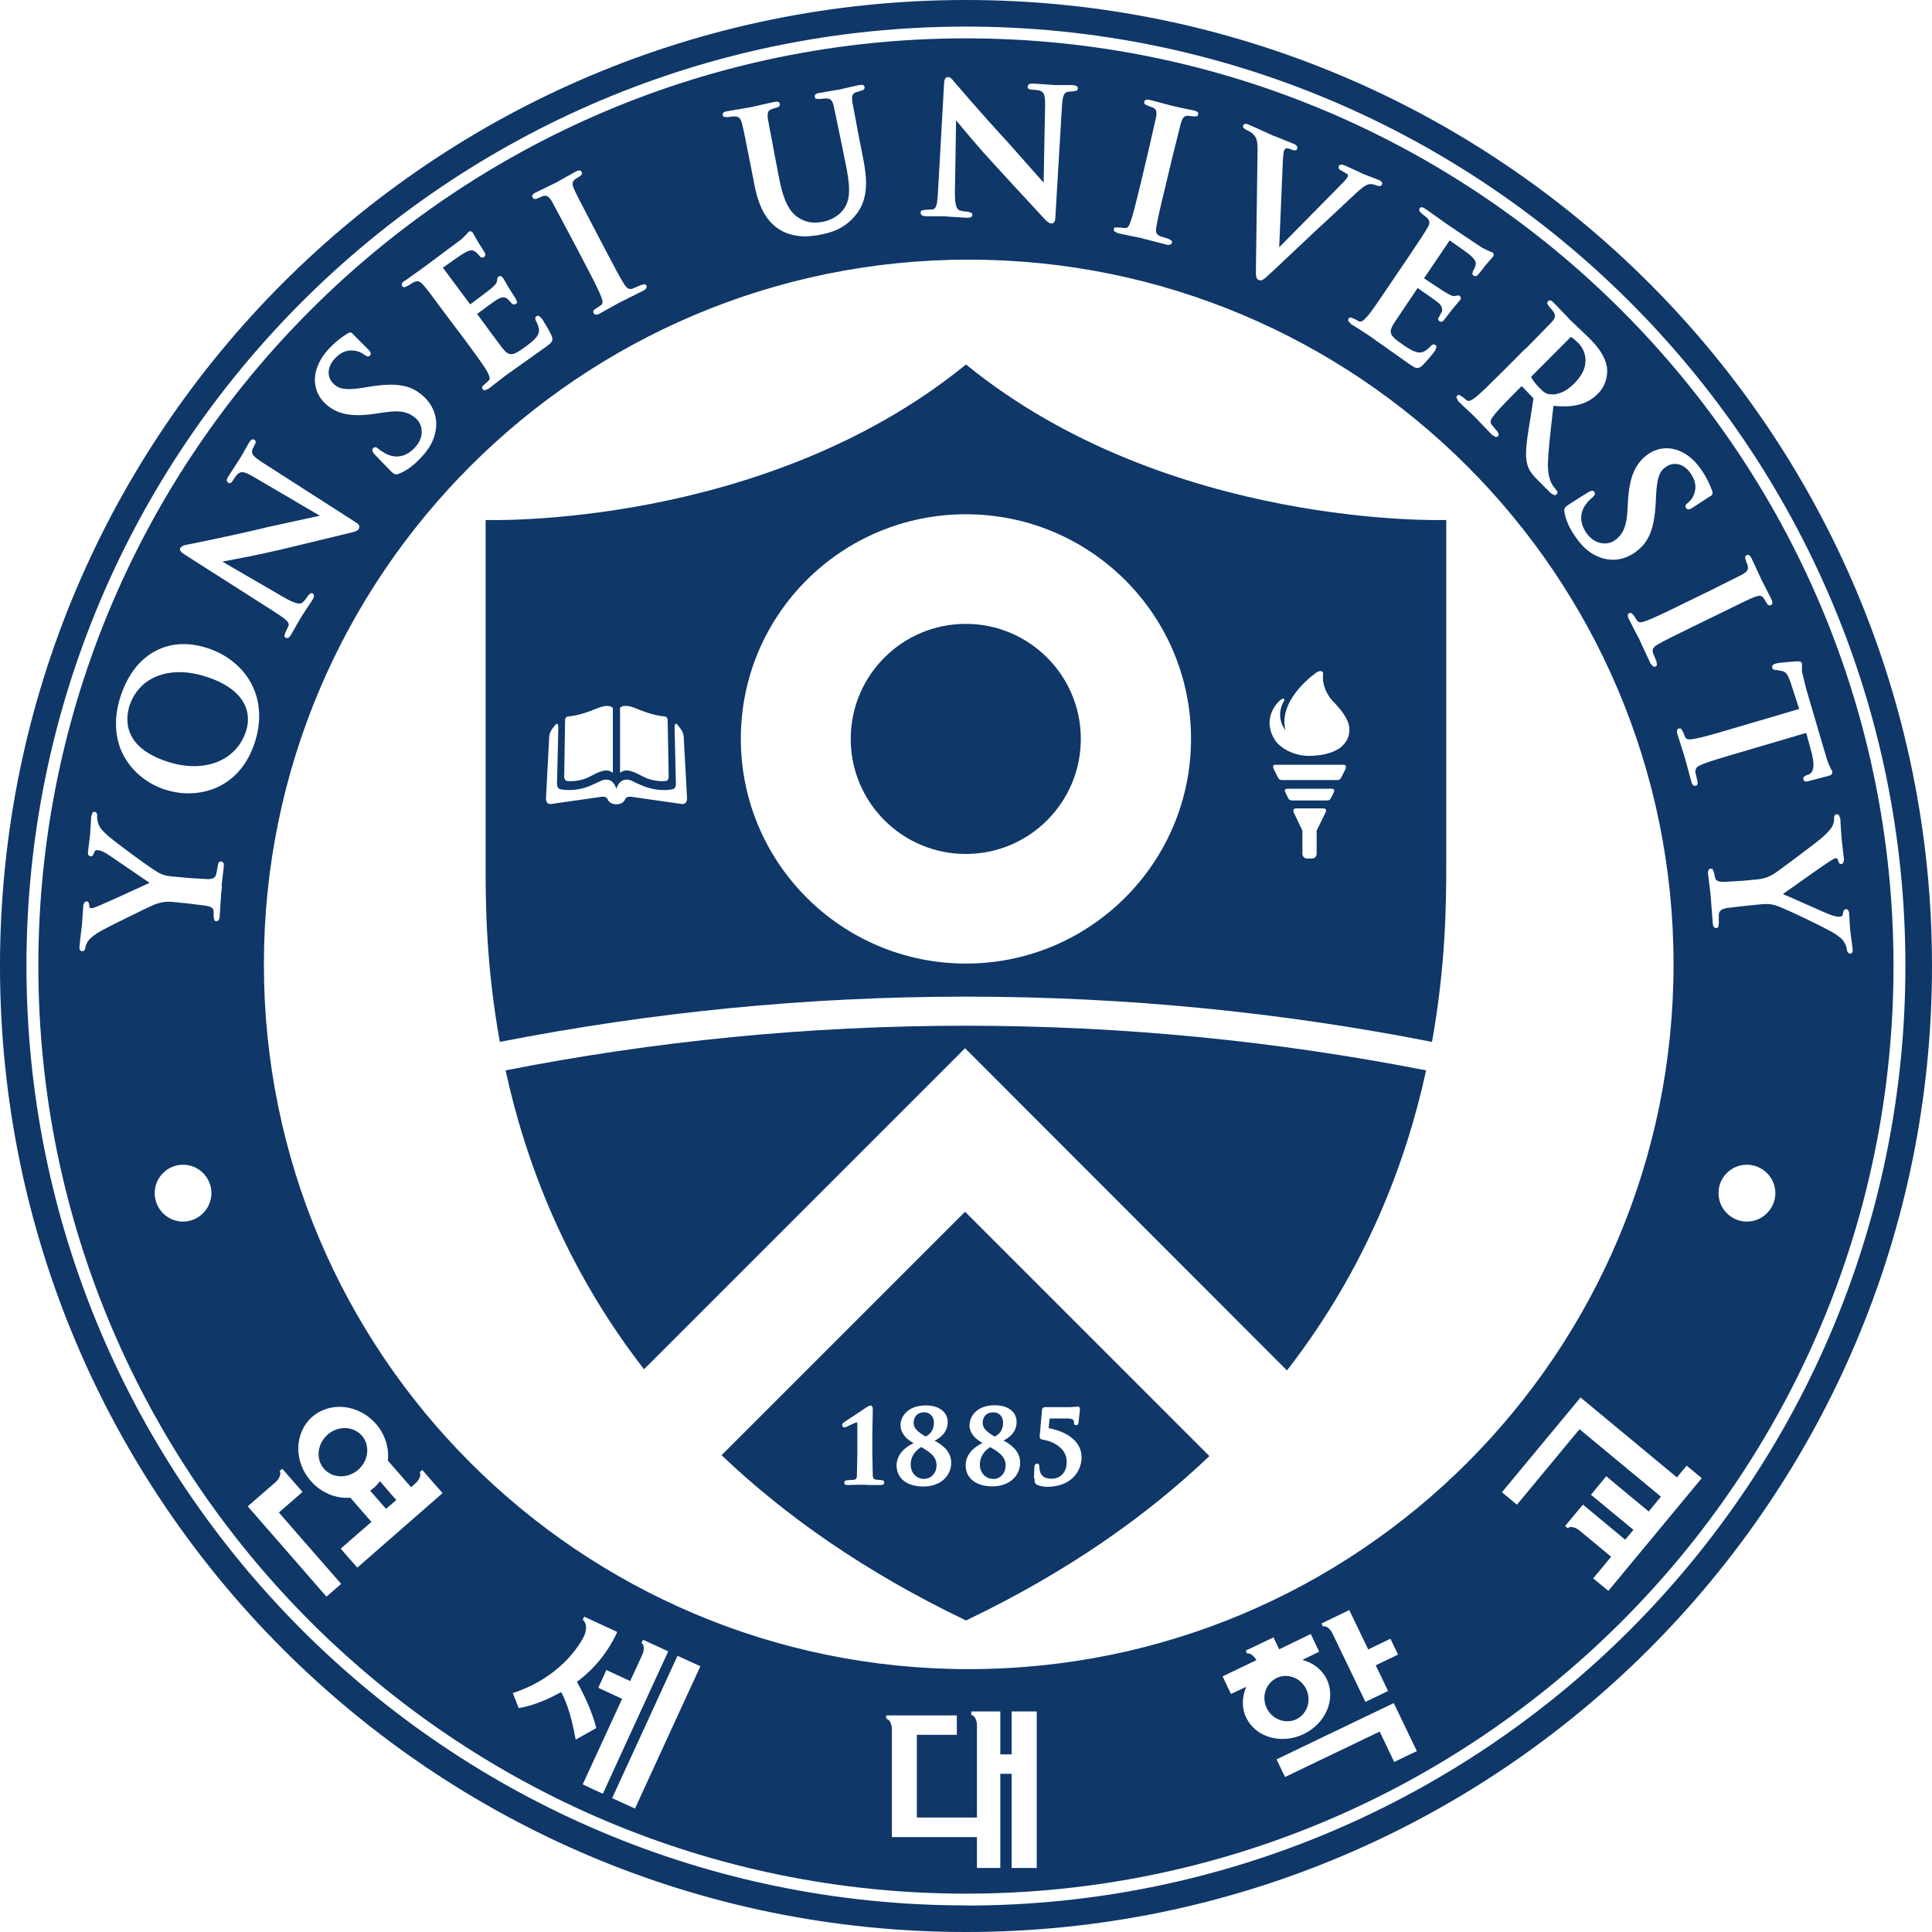 <?xml version="1.0" encoding="UTF-8"?>
<svg id="_레이어_2" data-name="레이어 2" xmlns="http://www.w3.org/2000/svg" viewBox="0 0 131.49 131.49">
  <defs>
    <style>
      .cls-1 {
        fill: #0f3768;
        stroke-width: 0px;
      }
    </style>
  </defs>
  <g id="Layer_1" data-name="Layer 1">
    <g>
      <path class="cls-1" d="M88.23,117.01c.74-.36,1.04-1.27.67-2.05-.37-.77-1.27-1.11-2.01-.76-.74.36-1.05,1.27-.68,2.05.37.77,1.28,1.11,2.02.76Z"/>
      <path class="cls-1" d="M104.77,26.4c.33.33.46.4.7.43.3.05.94.01,1.69-.75.49-.5.75-1.01.75-1.55,0-.43-.18-.87-.49-1.18-.15-.14-.35-.33-.47-.4-.04-.01-.04-.02-.08.02l-2.59,2.6c-.08.07-.08.09-.06.12.11.2.31.47.55.7Z"/>
      <path class="cls-1" d="M22.3,97.64c-.71.62-.83,1.66-.25,2.32.57.66,1.62.69,2.33.07.71-.62.82-1.66.25-2.32-.58-.66-1.62-.69-2.34-.07Z"/>
      <path class="cls-1" d="M25.45,101.25c-.09.08-.17.14-.26.2.49.56,1.08,1.24,1.08,1.24l.7-.6s-.64-.72-1.11-1.28c-.12.16-.25.3-.4.44Z"/>
      <path class="cls-1" d="M13.95,46.03c-1.33-.42-2.59-.37-3.57.13-.75.39-1.29,1.04-1.56,1.85-.32,1.02-.41,2.88,2.64,3.85,2.47.78,4.65-.09,5.29-2.12.12-.37.26-1.1-.14-1.86-.42-.8-1.31-1.43-2.66-1.85Z"/>
      <path class="cls-1" d="M65.74,0C29.43,0,0,29.44,0,65.75s29.43,65.74,65.74,65.74,65.75-29.43,65.75-65.74S102.05,0,65.74,0ZM65.74,129.68c-35.26,0-63.94-28.68-63.94-63.95S30.48,1.81,65.74,1.81s63.94,28.68,63.94,63.93-28.68,63.95-63.94,63.95Z"/>
      <path class="cls-1" d="M65.74,2.61C30.93,2.61,2.61,30.93,2.61,65.74s28.32,63.14,63.13,63.14,63.13-28.32,63.13-63.14S100.55,2.61,65.74,2.61ZM120.85,45.16c.2-.06,1.35-.15,1.43-.15.11,0,.31-.02.36.14v.18s0,.37,0,.37l.28,1.16,1.35,4.59c.15.53.3.8.38.95l.06.13-.02.13c-.04.08-.14.11-.26.15,0,0-1.36.36-1.37.36-.07.02-.27.06-.32-.11-.01-.03-.01-.05-.01-.07,0-.15.15-.2.26-.24,0,0,.12-.05.13-.05.19-.07.3-.31.3-.66,0-.21-.04-.48-.12-.79,0,0-.32-1.2-.37-1.37-.64.19-4.65,1.37-4.65,1.37-1.06.31-1.97.58-2.45.78-.29.12-.44.23-.44.45,0,.03,0,.06,0,.09l.13.58c.02.06.02.1.02.14,0,.14-.08.18-.12.19-.05.01-.22.04-.3-.25l-.35-1.29-.15-.54-.17-.53-.29-.91c-.08-.27.02-.36.11-.38h.13s.14.22.14.22l.16.39c.08.14.26.17.63.09.5-.08,1.42-.35,2.47-.66,0,0,4.47-1.31,4.65-1.37-.05-.17-.52-1.61-.52-1.61-.22-.68-.35-.89-.6-.96l-.43-.08c-.06,0-.23.01-.28-.15-.06-.2.15-.26.22-.28ZM118.96,38.52l-.14-.38c-.08-.18-.06-.3.06-.36.18-.09.29.15.35.26l.66,1.43.27.52.4.79c.03.08.15.31-.03.4-.12.06-.23,0-.31-.16l-.18-.3c-.15-.21-.32-.22-.7-.06-.35.14-.65.29-2.3,1.1,0,0-1.91.93-1.93.94-1.06.52-1.88.92-2.32,1.18-.26.17-.38.3-.28.58l.23.56.03.25-.09.1h-.15s-.19-.2-.19-.2l-.56-1.2-.23-.5-.27-.51-.43-.85c-.12-.25-.04-.35.05-.39h.13s.17.17.17.17l.22.35c.11.14.26.15.59.02.47-.16,1.32-.57,2.38-1.09l1.91-.93,2.28-1.14c.4-.23.41-.4.37-.56ZM109.88,36.79c.48-.34.81-.8.88-2l.04-.71c.09-1.62.51-2.57,1.37-3.17,1.15-.8,2.63-.38,3.59,1.02.43.62.63,1.11.76,1.46.02.06.09.23-.05.34l-.17.1-1.04.68c-.15.1-.38.26-.51.07-.06-.08-.08-.21.13-.36.07-.04.33-.29.44-.66.09-.28.16-.74-.25-1.33-.24-.36-.55-.58-.89-.64-.28-.05-.56.01-.81.19-.39.27-.6.65-.66,1.96,0,0-.02.42-.02.43-.1,1.88-.48,2.78-1.45,3.45-.43.3-1.33.74-2.46.27-.59-.24-1.09-.68-1.54-1.33-.43-.62-.66-1.12-.76-1.67-.01-.05-.02-.1-.02-.15,0-.14.07-.24.26-.37,0,0,1.31-.84,1.34-.85.09-.06.35-.21.46-.03l.04.15-.16.2c-.11.08-.29.25-.42.42-.65.82-.29,1.6-.02,2,.56.81,1.41.87,1.92.53ZM103.82,23.75l1.78-1.82c.27-.3.29-.46.11-.74l-.29-.34-.13-.22.06-.13.13-.06c.09,0,.17.07.27.17l.82.85.32.34,1.24,1.18c.52.52,1.08,1.16,1.23,1.98.07.35.03,1.2-.61,1.84-.71.71-1.61.96-3.02.82-.02.14-.07.58-.07.58-.16,1.41-.29,2.53-.31,3.41v.07c0,.87.26,1.25.36,1.41l.2.25c.07.07.09.13.09.18s-.02.1-.06.13l-.14.06-.25-.14-.81-.81c-.48-.47-.67-.74-.78-1.11-.07-.23-.1-.48-.1-.78,0-.44.07-.98.18-1.68l.17-1.06s.15-.96.15-.97h0c0-.05-.01-.08-.07-.13,0,0-.67-.7-.72-.75,0,0-.12.11-.12.11-.79.79-1.46,1.47-1.77,1.87-.14.18-.23.31-.23.44,0,.08.03.16.1.24l.37.44.09.19-.06.13-.13.05-.26-.14-.96-1-.27-.28-.35-.33-.72-.68-.14-.26.05-.14.12-.05.22.12s.32.26.32.26c.15.09.32,0,.61-.22.39-.32,1.07-.99,1.85-1.77,0,0,1.5-1.5,1.5-1.51ZM95.73,17.68c1.03-1.54,1.21-1.81,1.4-2.14.21-.34.2-.5-.03-.74l-.35-.27-.17-.2.03-.14c.11-.18.31-.03.41.03l.92.65.49.35c.24.16,2.3,1.56,2.5,1.67,0,0,.46.22.46.22l.06.02.14.06s.13.11.03.27l-.09.1s-.44.5-.44.51l-.14.19s-.36.44-.36.44c-.12.13-.23.1-.3.06l-.09-.12.06-.21c.05-.07.14-.24.16-.37.01-.04.02-.09.02-.13,0-.15-.08-.3-.41-.59-.14-.12-1.13-.82-1.37-.98,0,.01-.01.02-.01.02l-1.71,2.53s0,.02-.02.03c.86.58,1.44.96,1.6,1.04.23.13.38.2.53.16.13-.03.22-.06.3,0l.08.11-.03.15-.09.09s-.49.59-.49.59l-.49.63c-.06.08-.18.27-.35.16-.11-.07-.13-.18-.06-.27l.06-.1s.14-.28.14-.27c.02-.05.03-.11.03-.17,0-.13-.06-.29-.3-.49-.17-.14-1.11-.79-1.37-.97,0,.01-.01.02-.01.02l-.53.79-.27.4-.77,1.15c-.16.25-.25.43-.25.6,0,.27.24.5.86.92.25.17.67.45.98.5.3.05.54-.06.87-.41.07-.08.18-.19.34-.09l.07.12-.09.25c-.16.24-.7.87-.89,1.04-.3.26-.46.17-.84-.09l-1.98-1.4-.75-.53-.47-.31-.81-.51-.19-.23.03-.14.11-.08.24.08s.37.19.37.19c.16.07.31-.06.55-.33.33-.38.86-1.17,1.48-2.09l1.19-1.76ZM84.6,8.54l.09-.1c.1-.04.2,0,.36.07l.96.43.64.29.46.18.92.37c.15.06.23.13.26.21v.13c-.03.07-.11.17-.34.08-.13-.06-.3-.12-.4-.1-.07.02-.11.05-.15.13-.03.08-.08.31-.1.93,0,0-.22,5.33-.24,5.67.22-.23,1.64-1.66,1.64-1.66l2.77-2.81c.12-.13.22-.26.26-.34,0-.01.01-.04.01-.07,0-.03,0-.07-.04-.1l-.39-.23c-.06-.02-.21-.1-.21-.23,0-.02,0-.04.01-.07.09-.2.33-.09.49-.03l.91.42.24.12.4.15.67.26c.08.03.31.14.24.32l-.1.11-.24-.03c-.1-.05-.32-.14-.55-.1-.16.03-.4.15-.99.71l-1.41,1.32-1.21,1.12-2.92,2.75-.12.11c-.49.46-.64.6-.85.51-.21-.09-.2-.31-.19-.95l.11-7.97c0-.7-.13-.87-.44-1.13l-.4-.21-.15-.13v-.15ZM75.9,15.48h.26s.41.04.41.04c.17,0,.27-.1.38-.45.17-.47.4-1.43.67-2.53l.49-2.06.57-2.5c.09-.45-.04-.57-.19-.65l-.39-.14-.21-.12-.02-.16.08-.1c.07-.04.16-.04.35,0l1.51.4.58.13.87.18c.08.02.34.08.29.27l-.08.13h-.25s-.35-.04-.35-.04c-.26-.01-.38.11-.5.5l-.62,2.48-.49,2.06c-.27,1.1-.49,2.06-.57,2.57-.04.31,0,.48.28.59l.57.18.21.13.02.13s-.07.21-.37.13l-1.29-.33-.53-.14-.56-.11-.94-.2-.26-.14-.02-.15.07-.11ZM62.98,14.28l.51-.03c.24-.06.31-.32.36-1.39l.4-7.13c.01-.23.05-.38.13-.44l.15-.05c.14,0,.25.13.39.3l.11.13s1.82,2.13,3.57,4.02l1.71,1.93s.57.64.72.81c.01-.93.1-5.23.1-5.23,0-.06,0-.11,0-.16,0-.6-.1-.75-.31-.85-.16-.07-.45-.08-.6-.09-.19,0-.28-.07-.28-.2h0s.05-.14.05-.14c.08-.07.18-.07.36-.07l1.04.07.42.03h1.18c.14.02.38.03.37.24l-.06.13-.27.06-.33.02c-.26.06-.37.2-.42.91l-.45,7.6c0,.14-.02.47-.27.46-.17-.01-.33-.16-.47-.31l-1.88-2.03-1.53-1.67c-1.01-1.08-2.01-2.29-2.49-2.87,0,0-.06-.07-.12-.14,0,.4-.08,4.85-.08,4.85v.13c0,.89.16,1.08.3,1.14.19.07.42.09.59.1l.25.08.05.13c-.01.22-.28.2-.38.2l-1.16-.07-.34-.03h-1.3c-.12-.02-.24-.03-.3-.1l-.05-.15c0-.09.06-.19.3-.18ZM49.2,7.71c.05-.08.15-.11.29-.14l1.11-.19.63-.11.59-.14.86-.19c.12-.02.36-.07.39.13.02.09-.01.21-.24.26l-.32.1c-.25.09-.3.25-.25.66,0,0,.46,2.47.47,2.5l.32,1.66c.37,1.86.92,2.38,1.46,2.66.57.31,1.09.26,1.51.18.28-.05,1-.26,1.44-.91.49-.73.35-1.75.1-3l-.3-1.48-.52-2.5c-.1-.39-.22-.5-.55-.5l-.41.04-.26-.02-.08-.12.03-.14c.05-.08.16-.11.27-.13l1.32-.23h.05s.33-.08.33-.08l1.02-.23.22-.02c.09.02.15.07.16.15.04.2-.19.24-.27.26,0,0-.32.1-.32.1-.24.1-.3.25-.24.66l.47,2.51.25,1.26c.28,1.37.41,2.79-.45,3.87-.74.95-1.64,1.23-2.34,1.37-.53.11-1.77.35-2.86-.31-.87-.53-1.42-1.47-1.72-2.99l-.34-1.73c-.36-1.8-.42-2.13-.52-2.5-.1-.39-.22-.5-.55-.5l-.44.05-.26-.02-.07-.12.02-.14ZM36.49,13.09l1.41-.69.51-.29.77-.43c.08-.04.31-.16.4.01.02.03.03.06.03.1,0,.09-.06.16-.19.23l-.29.19c-.11.09-.16.18-.16.3,0,.1.04.23.12.4.16.35.31.65,1.16,2.27,0,0,.99,1.88,1,1.91.54,1.03.97,1.85,1.25,2.28.18.25.31.37.59.26l.56-.24.25-.05.1.09s.08.2-.19.34l-1.18.59-.5.25-.49.27-.84.47c-.24.13-.35.05-.4-.04-.04-.08-.05-.2.16-.31l.35-.24c.13-.1.13-.25,0-.58-.18-.47-.61-1.3-1.16-2.35l-.99-1.88-1.2-2.25c-.24-.39-.41-.41-.58-.36l-.38.15c-.17.09-.29.07-.36-.06-.09-.17.14-.29.25-.35ZM27.59,19.09l.92-.66s.49-.35.5-.36c0,0,2.4-1.8,2.4-1.79,0,0,.36-.36.36-.36l.04-.05.1-.11.12-.03.14.09.06.11s.33.58.33.58l.13.2s.3.47.3.48c.08.16.02.25-.04.3-.08.06-.19.09-.33-.09-.05-.07-.18-.21-.29-.28-.16-.11-.31-.15-.8.14-.17.09-1.15.79-1.39.96,0,0,.02.02.02.02l1.82,2.45s0,.01.02.02c0,0,0,0,.01,0,1.08-.8,1.42-1.07,1.5-1.15.19-.17.31-.3.32-.45.01-.14.02-.23.1-.29l.14-.04.13.09.07.1s.39.66.39.67l.43.67.11.26-.08.12-.16.04s-.13-.08-.13-.07l-.07-.09s-.22-.23-.21-.22c-.14-.11-.33-.2-.71.03-.18.11-1.08.77-1.36.98,0,.01,0,.02,0,.02l.57.77.29.4.82,1.1c.47.59.66.65,1.63-.07.24-.18.64-.48.8-.76.15-.27.12-.53-.1-.96-.05-.09-.12-.23.02-.34l.14-.04.2.17c.17.23.59.95.69,1.19.15.37,0,.48-.36.75l-1.98,1.41-.75.53-.44.34-.76.59-.27.11-.13-.08c-.06-.07-.08-.18.12-.32l.3-.28c.11-.13.04-.31-.13-.63-.24-.43-.81-1.19-1.47-2.09l-1.28-1.7c-1.09-1.47-1.29-1.74-1.54-2.03-.26-.31-.42-.36-.72-.22l-.38.24-.25.1-.12-.07-.04-.14c.01-.09.09-.16.2-.25ZM22.38,23.74c.52-.55.95-.84,1.27-1.04.05-.03.21-.14.34,0l.14.15.88.88c.16.16.22.25.23.34l-.06.14-.14.06-.24-.12c-.06-.06-.35-.26-.74-.29-.3-.03-.76,0-1.25.52-.3.32-.45.66-.44,1,0,.28.12.55.35.76.34.32.76.45,2.06.24l.41-.07c1.86-.29,2.83-.1,3.68.71.33.31.82.93.82,1.85,0,.16-.02.33-.05.5-.12.63-.44,1.2-.99,1.78-.51.54-.96.87-1.47,1.08-.23.1-.34.07-.56-.14,0,0-1.08-1.11-1.1-1.14-.07-.08-.28-.29-.13-.45.07-.07.19-.12.37.05.1.1.31.23.5.33.93.47,1.63-.04,1.95-.39.42-.43.5-.85.49-1.13,0-.33-.14-.64-.36-.85-.43-.4-.95-.63-2.13-.45l-.69.1c-1.61.24-2.62.03-3.39-.7-.44-.42-.68-.95-.7-1.54-.02-.74.33-1.52.96-2.19ZM12.32,37.26c.08-.13.24-.15.45-.2l.16-.03s2.75-.54,5.26-1.15l2.52-.55s.83-.18,1.06-.23c-.79-.47-4.52-2.65-4.52-2.65-.62-.37-.83-.37-1.03-.22-.14.1-.29.34-.37.48-.1.16-.21.21-.33.14l-.08-.11c-.02-.1.04-.22.12-.35l.56-.86.23-.36.12-.2.47-.83c.07-.11.2-.32.37-.21.04.02.09.07.09.15,0,.06-.02.13-.08.22l-.15.3c-.01.05-.02.1-.02.14,0,.19.14.36.61.67l6.41,4.11c.19.11.27.2.29.3l-.03.17c-.09.14-.3.2-.5.25l-2.68.65-2.21.53c-1.43.34-2.98.63-3.72.77,0,0-.1.01-.19.03.35.2,4.2,2.44,4.2,2.44.87.5,1.12.45,1.25.35.16-.13.29-.32.38-.47l.19-.18.13.03c.18.12.04.34-.01.43l-.64.97-.18.29-.1.17-.55.96c-.07.1-.13.19-.23.22l-.15-.03-.07-.11.07-.24.22-.47s.01-.05.01-.07c0-.21-.25-.41-1.05-.92l-6.02-3.84c-.1-.07-.33-.2-.33-.37,0-.04,0-.08.03-.11ZM12.46,83.14c-1.07,0-1.93-.87-1.93-1.94s.87-1.93,1.93-1.93,1.93.87,1.93,1.93-.87,1.94-1.93,1.94ZM15.11,60.29l-.06.56-.04.61-.06.9c0,.12-.03.23-.1.3l-.15.04-.11-.06-.05-.25v-.41c-.03-.22-.31-.31-.55-.34,0,0-1.17-.15-1.19-.15l-.99-.1c-.62-.06-.88.04-1.25.15-.18.06-2.97,1.42-3.64,1.79-.42.23-.76.49-.92.71-.1.15-.18.33-.19.45-.03.25-.18.26-.23.25-.06,0-.2-.05-.17-.34l.06-.55.11-.96.03-.41.06-.87.09-.22.14-.04c.14.01.16.14.18.3,0,0,0,.06,0,.06,0,.06.07.1.11.1.11.01.31-.07.39-.1.29-.11,2.32-1.03,3.29-1.48,0,0,.18-.08.31-.15-.27-.17-.81-.55-1.4-.95-.69-.47-1.4-.96-1.57-1.06-.22-.13-.41-.2-.57-.21-.11-.02-.18.03-.23.15-.04.12-.09.28-.24.27-.21-.02-.19-.24-.18-.32l.14-1.13.08-1.29.1-.26.12-.03c.05,0,.22.04.18.34,0,.09.02.31.09.49.09.25.21.38.5.67.45.44,3.1,2.38,3.58,2.64.4.22.76.25,1.15.28l.98.09,1.2.07c.37.01.55-.09.61-.35l.11-.58c.02-.26.16-.28.22-.27l.13.06c.05.06.07.16.05.31l-.15,1.27ZM11.26,53.75c-1.25-.4-2.29-1.26-2.87-2.37-.58-1.13-.66-2.49-.2-3.94.48-1.49,1.31-2.58,2.42-3.15,1.02-.53,2.22-.6,3.48-.19,1.35.43,2.42,1.3,3.03,2.45.6,1.17.68,2.52.24,3.92-1.02,3.25-3.88,3.98-6.09,3.28ZM22.22,108.67c-.07-.09-5.29-6.07-5.36-6.15.08-.07,1.9-1.65,1.9-1.65.27-.24.4-.6.27-.75h0s.13-.12.18-.16c.07.08,1.38,1.58,1.38,1.58-.08.07-1.61,1.4-1.61,1.4,0,0,4.16,4.78,4.24,4.86-.08.06-.92.8-1,.87ZM24.31,106.68c-.07-.07-1.06-1.2-1.12-1.28.08-.08,2.09-1.82,2.09-1.82,0,0-.95-1.09-1.44-1.65-.96.08-1.98-.32-2.7-1.15-1.16-1.33-1.11-3.28.11-4.35,1.23-1.07,3.16-.86,4.33.47.64.73.91,1.66.82,2.51.29.34,1.58,1.81,1.58,1.81l.3-.27c.27-.24.41-.61.28-.75h0s.13-.11.18-.16c.07.09,1.31,1.5,1.38,1.58-.08.07-5.71,4.99-5.79,5.06ZM38.21,115.22l-.03-.06-.05.03c-1.63.92-2.82,1.06-2.83,1.06h0c-.03-.08-.36-.91-.4-1.02,3.61-1.18,4.81-3.81,4.84-3.86h0c.36-.79-.05-1.12-.08-1.13.02-.05.07-.16.1-.21.1.05,2.15.99,2.25,1.04-.63,1.36-1.51,2.46-2.7,3.36l-.04.03.05.1c.63,1.16,1.07,2.24,1.26,3.05-.07.04-1.25.71-1.4.79-.35-1.95-.72-2.7-.96-3.2ZM39.66,121.44c.05-.1,2.68-5.82,2.68-5.82,0,0-1.52-.7-1.62-.75.04-.1.51-1.12.55-1.21.1.05,1.62.75,1.62.75l.83-1.8c.15-.32.12-.71-.06-.79h0c.03-.06.07-.16.1-.22.1.04,1.72.79,1.72.79h0c-.05.1-4.41,9.58-4.45,9.69-.1-.04-1.28-.59-1.38-.64ZM43.22,123.09c-.1-.04-1.46-.67-1.56-.71.05-.11,4.41-9.58,4.45-9.69.1.04,1.55.71,1.55.71h.01c-.05.11-4.41,9.58-4.45,9.68ZM70.56,127.13h-1.71v-6.41h-.77v6.41h-1.59v-2.1h-5.79v-7.36c0-.36-.19-.69-.39-.69v-.23h4.81v1.32h-2.72v5.63h4.09v-6.29c0-.36-.19-.69-.39-.69v-.24h1.98v2.92h.77v-2.92h1.71v10.66ZM84.82,116.92c-.32-.68-.3-1.44,0-2.12-.6.28-1.01.48-1.04.49-.05-.09-.53-1.1-.57-1.2.1-.05,2.3-1.1,2.3-1.1l-.04-.06c-.17-.28-.44-.46-.59-.38h0c-.03-.06-.07-.16-.1-.21.1-.05,1.89-.9,1.89-.9.04.09.39.81.39.81,0,0,2.05-.99,2.15-1.04.05.1.53,1.11.57,1.2-.02.02-.48.24-1.14.56.72.19,1.33.65,1.66,1.32.64,1.34-.07,3.01-1.57,3.73-1.51.72-3.26.23-3.9-1.1ZM94.47,115.09c-.1.05-1.45.7-1.54.74-.05-.1-2.25-4.67-2.25-4.67-.15-.33-.47-.55-.64-.46h0c-.03-.06-.08-.15-.1-.21.1-.05,1.79-.86,1.89-.91.05.1,1.29,2.68,1.29,2.68,0,0,1.41-.68,1.51-.73.05.09.47.99.52,1.08-.1.05-1.52.73-1.52.73,0,0,.8,1.65.84,1.75ZM94.89,119.92c-.05-.1-.99-2.07-.99-2.07,0,0-6.33,3.04-6.44,3.09-.05-.09-.54-1.11-.58-1.2.11-.05,7.88-3.78,7.98-3.83.05.1,1.52,3.18,1.57,3.27-.1.04-1.44.69-1.55.74ZM65.93,113.6c-26.49,0-47.97-21.48-47.97-47.96s21.48-47.97,47.97-47.97,47.97,21.47,47.97,47.97-21.47,47.96-47.97,47.96ZM109.46,108.27c-.08-.06-.95-.78-1.03-.85.08-.08,1.22-1.47,1.22-1.47l-2.17-1.8c-.27-.22-.65-.3-.78-.14-.05-.04-.13-.11-.18-.15.07-.08,1.15-1.38,1.21-1.46.09.07,2.88,2.39,2.88,2.39l.56-.67s-2.8-2.32-2.89-2.39c.07-.08.97-1.17,1.04-1.26.08.08,2.89,2.4,2.89,2.4,0,0,.37-.45.83-1.01-1.24-1.03-5.54-4.59-5.54-4.59,0,0-4.19,5.05-4.26,5.14-.08-.07-.94-.78-1.02-.85.07-.09,5.35-6.45,5.35-6.45h0c.08.06,5.19,4.31,6.56,5.44.36-.44.64-.77.66-.8.08.07.95.79,1.03.85-.07.09-6.3,7.6-6.37,7.69ZM118.89,83.14c-1.06,0-1.93-.87-1.93-1.94s.87-1.93,1.93-1.93,1.94.87,1.94,1.93-.87,1.94-1.94,1.94ZM125.94,64.9c-.05,0-.22,0-.25-.31,0-.09-.07-.3-.18-.47-.13-.22-.28-.33-.63-.57-.53-.35-3.49-1.77-4-1.92-.44-.14-.8-.11-1.19-.07,0,0-.98.1-.99.1l-1.18.14c-.37.07-.53.2-.54.47v.59s-.04.25-.04.25l-.12.06-.14-.04c-.06-.05-.1-.14-.11-.29l-.1-1.28-.04-.56-.07-.61-.11-.89c-.01-.11-.04-.36.18-.38l.13.03.09.24.09.39c.06.21.36.25.6.24l1.2-.07.98-.09c.63-.06.86-.19,1.2-.38.17-.09,2.65-1.94,3.24-2.43.37-.31.66-.63.77-.87.07-.17.11-.36.1-.47-.03-.25.13-.29.18-.3l.13.04.11.26.03.55.07.96.05.41.1.88-.05.23-.13.07c-.14.01-.18-.11-.23-.26,0,0-.02-.06-.02-.06-.02-.06-.08-.09-.13-.08-.09,0-.24.1-.35.17-.27.16-2.17,1.5-2.98,2.08,0,0-.14.1-.27.19.3.12.9.39,1.55.68.77.34,1.56.69,1.75.75.24.09.45.12.6.11.12-.02.18-.08.19-.2.02-.13.04-.3.19-.31.2-.02.22.2.23.28l.07,1.13.17,1.29c.02.21-.04.32-.17.33Z"/>
      <path class="cls-1" d="M34.41,72.85c1.35,6.18,4.04,13.4,9.42,20.34l21.85-21.85,21.91,21.93c5.41-6.97,8.12-14.22,9.47-20.42-10.14-1.99-20.61-3.04-31.34-3.04s-21.19,1.05-31.32,3.04Z"/>
      <path class="cls-1" d="M65.74,24.81c-13.78,11.22-32.69,10.58-32.69,10.58v23.53c0,2.48.02,6.78.97,11.99,10.26-2.01,20.86-3.08,31.71-3.08s21.47,1.06,31.73,3.08c.94-5.21.97-9.51.97-11.99v-23.53s-18.91.64-32.68-10.58ZM42.19,48.17c.21-.17.54-.21,1.26.11,0,0,.96.42,1.79.48,0,0,.2.01.2.26l.07,3.78s.04.38-.26.36c0,0-.76.07-1.45-.29-.46-.23-1.17-.68-1.6-.26v-4.44ZM38.4,52.8l.06-3.78c0-.25.21-.26.21-.26.82-.06,1.79-.48,1.79-.48.72-.31,1.04-.28,1.25-.11v4.44c-.42-.42-1.15.03-1.6.26-.69.36-1.44.29-1.44.29-.31.01-.27-.36-.27-.36ZM46.41,54.72l-3.36-.48s-.41-.1-.51.17c0,0-.11.32-.58.33h-.01c-.48,0-.59-.33-.59-.33-.09-.27-.5-.17-.5-.17l-3.36.48c-.37.04-.34-.4-.34-.4l.22-4.21c.03-.24.14-.41.14-.41,0,0,.21-.32.33-.42.03-.02.07-.03.1,0,.05.06.05.2.05.2l-.09,3.83s-.02.36.22.4c0,0,.79.22,1.89-.17,0,0,.57-.24.83-.37.19-.11.84-.33,1.1.52.26-.85.92-.63,1.11-.52.26.14.83.37.83.37,1.1.39,1.89.17,1.89.17.25-.04.22-.4.22-.4l-.09-3.83s-.01-.14.05-.2c.03-.03.08-.02.11,0,.11.11.32.42.32.42,0,0,.11.17.14.41l.23,4.21s.03.44-.35.4ZM65.74,65.58c-8.46,0-15.32-6.85-15.32-15.3s6.86-15.28,15.32-15.28,15.32,6.84,15.32,15.28-6.86,15.3-15.32,15.3ZM90.22,55.29l-.61,1.24v1.58c0,.18-.14.32-.31.32h-.35c-.18,0-.31-.15-.31-.32v-1.58l-.59-1.24c-.12-.29.18-.27.18-.27h1.82s.3-.02.17.27ZM90.8,53.88l-.23.46s-.05.14-.26.14h-2.38c-.19,0-.26-.16-.26-.16l-.2-.41c-.11-.26.18-.23.18-.23h2.94s.3-.03.2.21ZM91.6,52.29l-.33.65s-.06.15-.25.15h-3.78c-.19,0-.25-.15-.25-.15l-.32-.64c-.11-.29.16-.25.16-.25h4.58s.27-.03.18.24ZM91.36,50.77c-.82.77-2.49.67-2.49.67-1.45-.13-2.05-1-2.05-1-1-1.48.09-2.63.33-2.8.24-.18.29-.04.26.02-.69,1.18.08,2.04.08,2.04-.55-2.13,2.12-3.94,2.12-3.94.29-.18.46-.05.44.09-.13,1.04.63,1.84.63,1.84.54.53,1.07,1.22,1.14,1.75.08.52-.1.99-.47,1.33Z"/>
      <path class="cls-1" d="M65.73,42.46c-4.33,0-7.83,3.51-7.83,7.83s3.5,7.83,7.83,7.83,7.83-3.51,7.83-7.83-3.51-7.83-7.83-7.83Z"/>
      <path class="cls-1" d="M63,97.77c.26-.13.56-.4.56-.93,0-.49-.33-.72-.65-.72-.54,0-.73.38-.73.71,0,.35.22.59.82.94Z"/>
      <path class="cls-1" d="M49.11,99.04c4.29,4.09,9.73,7.94,16.62,11.24h.03c6.86-3.28,12.27-7.1,16.55-11.18l-16.63-16.63-16.57,16.57ZM59.97,101.07h-.84s-.3-.02-.3-.02h-.32s-.84.02-.84.02c-.17,0-.21-.08-.21-.15,0-.11.08-.17.14-.17l.53-.04c.15-.04.18-.08.19-.28l.03-1.52v-1.97s-.01-.12-.02-.14c-.07,0-.39.15-.54.22,0,0-.2.1-.2.1l-.13.03c-.08,0-.14-.08-.14-.17,0-.07.04-.13.12-.18.04-.03,1.31-.86,1.56-1.04l.24-.11s.16.02.16.23v.1s-.03,1.67-.03,1.67v1.25l.03,1.52c.02.21.05.24.2.28l.43.04c.08,0,.15.06.15.17,0,.07-.03.15-.2.15ZM62.82,101.17c-1.09,0-1.8-.56-1.8-1.43,0-.64.43-1.18,1.16-1.52-.42-.24-.89-.61-.89-1.24,0-.53.45-1.33,1.72-1.33.9,0,1.49.45,1.49,1.14,0,.73-.58,1.11-.89,1.26.47.26,1.13.69,1.13,1.51s-.65,1.61-1.9,1.61ZM70.37,100.59s.03-.77.03-.78c.01-.05.04-.2.18-.2.06,0,.16.03.16.22,0,.54.27.81.83.81.47,0,1.03-.3,1.03-1.15,0-1.06-1.18-1.46-1.64-1.51-.19-.03-.21-.16-.2-.24l.16-1.79c0-.07.04-.18.22-.18h1.67l.45-.03.07-.02c.17,0,.17.16.17.23l-.1.89c-.01.1-.08.16-.16.16-.02,0-.15,0-.15-.19,0-.13,0-.27-.5-.27h-1.15c-.02.12-.06.53-.07.66,1.1.2,2.24.81,2.24,1.98,0,.96-.72,2.01-2.33,2.01-.26,0-.51-.05-.68-.13h0c-.18-.08-.19-.21-.19-.35v-.09ZM65.99,96.97c0-.53.45-1.33,1.71-1.33.91,0,1.49.45,1.49,1.14,0,.73-.57,1.11-.89,1.26.47.26,1.13.69,1.13,1.51s-.65,1.61-1.9,1.61c-1.1,0-1.81-.56-1.81-1.43,0-.64.43-1.18,1.15-1.52-.42-.24-.89-.61-.89-1.24Z"/>
      <path class="cls-1" d="M62.69,98.49c-.29.18-.71.54-.71,1.2,0,.54.39.96.89.96s.87-.38.87-.93c0-.61-.49-.91-1.05-1.24Z"/>
      <path class="cls-1" d="M67.58,100.66c.5,0,.86-.38.86-.93,0-.61-.48-.91-1.05-1.24-.28.18-.7.54-.7,1.2,0,.54.39.96.9.96Z"/>
      <path class="cls-1" d="M67.7,97.77c.27-.13.57-.4.57-.93,0-.49-.33-.72-.66-.72-.54,0-.73.38-.73.71,0,.35.22.59.81.94Z"/>
    </g>
  </g>
</svg>